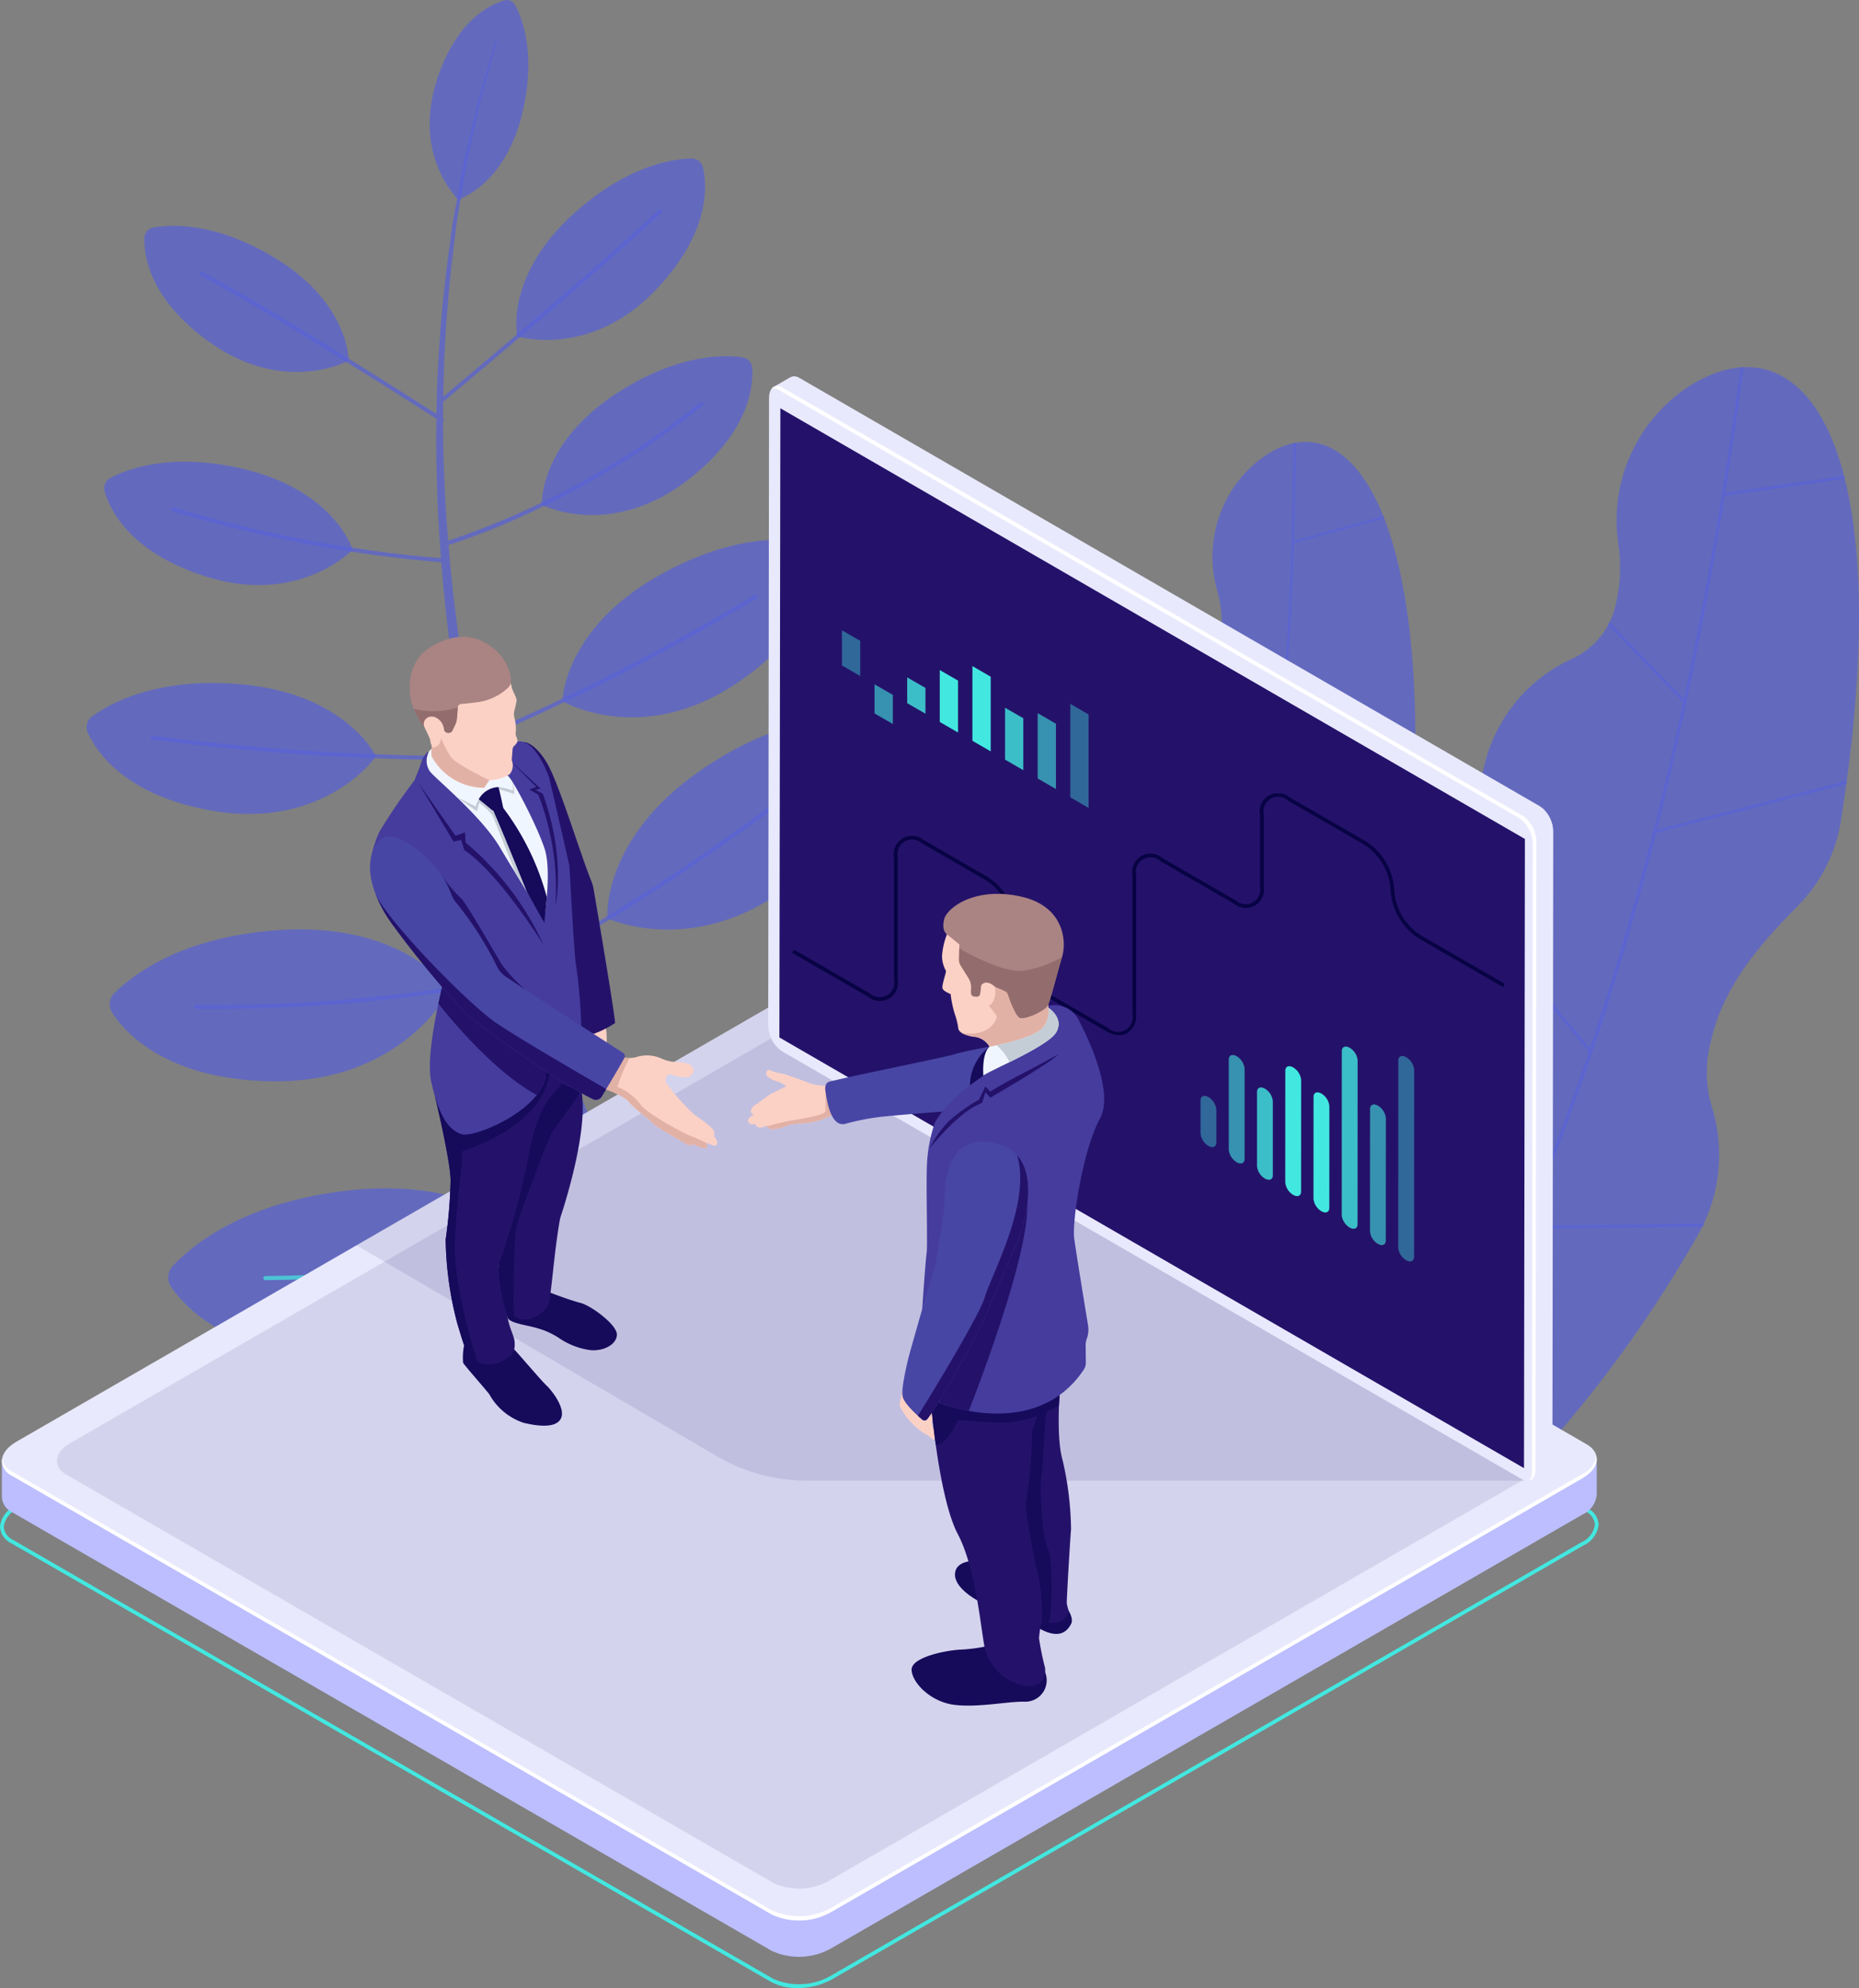 <svg id="Group_8859" data-name="Group 8859" xmlns="http://www.w3.org/2000/svg" xmlns:xlink="http://www.w3.org/1999/xlink" width="202.379" height="216.387" viewBox="0 0 202.379 216.387">
  <rect x="0" y="0" width="202.379" height="216.387" fill="#808080" stroke="none"/>
  <defs>
    <clipPath id="clip-path">
      <rect id="Rectangle_4272" data-name="Rectangle 4272" width="202.379" height="216.387" fill="none"/>
    </clipPath>
    <clipPath id="clip-path-3">
      <rect id="Rectangle_4216" data-name="Rectangle 4216" width="40.841" height="18.401" fill="none"/>
    </clipPath>
    <clipPath id="clip-path-4">
      <path id="Path_45738" data-name="Path 45738" d="M71.055,220.117s-5.219,11.518-21.3,11.7c-12.323.141-17.467-5.138-19.2-7.615a1.864,1.864,0,0,1,.162-2.343c2.038-2.191,7.755-7.018,19.372-8.234,15.162-1.587,20.968,6.489,20.968,6.489" transform="translate(-30.214 -213.421)" fill="none"/>
    </clipPath>
    <linearGradient id="linear-gradient" x1="-0.352" y1="2.541" x2="-0.339" y2="2.541" gradientUnits="objectBoundingBox">
      <stop offset="0" stop-color="#42e8e0"/>
      <stop offset="0.151" stop-color="#42e3df"/>
      <stop offset="0.329" stop-color="#44d4de"/>
      <stop offset="0.52" stop-color="#48bddd"/>
      <stop offset="0.721" stop-color="#4d9bda"/>
      <stop offset="0.927" stop-color="#5471d8"/>
      <stop offset="1" stop-color="#5761d7"/>
    </linearGradient>
    <clipPath id="clip-path-5">
      <rect id="Rectangle_4218" data-name="Rectangle 4218" width="30.563" height="29.479" fill="none"/>
    </clipPath>
    <clipPath id="clip-path-6">
      <path id="Path_45739" data-name="Path 45739" d="M124.275,193.708s12.064,3.789,22.925-8.076c8.321-9.09,7.816-16.444,7.125-19.385a1.864,1.864,0,0,0-1.855-1.441c-2.992.058-10.4,1.1-19.052,8.947-11.292,10.243-9.144,19.955-9.144,19.955" transform="translate(-124.112 -164.805)" fill="none"/>
    </clipPath>
    <linearGradient id="linear-gradient-2" x1="-1.675" y1="2.949" x2="-1.66" y2="2.949" xlink:href="#linear-gradient"/>
    <clipPath id="clip-path-7">
      <rect id="Rectangle_4220" data-name="Rectangle 4220" width="29.267" height="23.004" fill="none"/>
    </clipPath>
    <clipPath id="clip-path-8">
      <path id="Path_45740" data-name="Path 45740" d="M109.086,150.773s9.987,4.693,20.771-4.29c8.262-6.882,8.689-13.3,8.437-15.925a1.627,1.627,0,0,0-1.434-1.464c-2.594-.3-9.122-.27-17.524,5.5-10.966,7.53-10.25,16.18-10.25,16.18" transform="translate(-109.076 -128.995)" fill="none"/>
    </clipPath>
    <linearGradient id="linear-gradient-3" x1="-1.872" y1="4.533" x2="-1.854" y2="4.533" xlink:href="#linear-gradient"/>
    <clipPath id="clip-path-9">
      <rect id="Rectangle_4222" data-name="Rectangle 4222" width="28.222" height="19.352" fill="none"/>
    </clipPath>
    <clipPath id="clip-path-10">
      <path id="Path_45741" data-name="Path 45741" d="M101.024,114.5s8.653,5.113,19.2-2.107c8.083-5.532,9.021-11.315,9.018-13.716a1.482,1.482,0,0,0-1.175-1.451c-2.327-.5-8.25-1.028-16.364,3.482-10.591,5.887-10.684,13.792-10.684,13.792" transform="translate(-101.024 -96.905)" fill="none"/>
    </clipPath>
    <linearGradient id="linear-gradient-4" x1="-2.046" y1="6.347" x2="-2.026" y2="6.347" xlink:href="#linear-gradient"/>
    <clipPath id="clip-path-11">
      <rect id="Rectangle_4224" data-name="Rectangle 4224" width="22.923" height="17.285" fill="none"/>
    </clipPath>
    <clipPath id="clip-path-12">
      <path id="Path_45742" data-name="Path 45742" d="M97.333,80.17S104.912,84,113.4,77.319c6.5-5.115,6.97-10.041,6.833-12.065a1.251,1.251,0,0,0-1.072-1.157c-1.988-.288-7.01-.4-13.6,3.851-8.6,5.555-8.233,12.222-8.233,12.222" transform="translate(-97.33 -63.976)" fill="none"/>
    </clipPath>
    <linearGradient id="linear-gradient-5" x1="-2.228" y1="7.761" x2="-2.204" y2="7.761" xlink:href="#linear-gradient"/>
    <clipPath id="clip-path-13">
      <rect id="Rectangle_4226" data-name="Rectangle 4226" width="20.556" height="19.753" fill="none"/>
    </clipPath>
    <clipPath id="clip-path-14">
      <path id="Path_45743" data-name="Path 45743" d="M92.848,47.821s8.093,2.564,15.4-5.385c5.6-6.09,5.275-11.027,4.815-13a1.252,1.252,0,0,0-1.243-.971c-2.008.035-6.985.722-12.805,5.977-7.6,6.858-6.172,13.382-6.172,13.382" transform="translate(-92.742 -28.462)" fill="none"/>
    </clipPath>
    <linearGradient id="linear-gradient-6" x1="-1.884" y1="7.369" x2="-1.862" y2="7.369" xlink:href="#linear-gradient"/>
    <clipPath id="clip-path-15">
      <rect id="Rectangle_4228" data-name="Rectangle 4228" width="37.037" height="16.543" fill="none"/>
    </clipPath>
    <clipPath id="clip-path-16">
      <path id="Path_45744" data-name="Path 45744" d="M56.731,173.484s-5.063,10.265-19.619,9.955c-11.152-.238-15.648-5.165-17.142-7.458a1.687,1.687,0,0,1,.216-2.115c1.908-1.922,7.223-6.119,17.768-6.875,13.764-.986,18.777,6.492,18.777,6.492" transform="translate(-19.694 -166.902)" fill="none"/>
    </clipPath>
    <linearGradient id="linear-gradient-7" x1="-0.239" y1="3.669" x2="-0.224" y2="3.669" xlink:href="#linear-gradient"/>
    <clipPath id="clip-path-17">
      <rect id="Rectangle_4230" data-name="Rectangle 4230" width="31.522" height="14.26" fill="none"/>
    </clipPath>
    <clipPath id="clip-path-18">
      <path id="Path_45745" data-name="Path 45745" d="M47.066,130.65s-5.588,8.03-17.853,5.913c-9.4-1.622-12.568-6.361-13.538-8.489a1.441,1.441,0,0,1,.452-1.759c1.859-1.381,6.885-4.252,15.9-3.545,11.759.921,15.044,7.881,15.044,7.881" transform="translate(-15.543 -122.658)" fill="none"/>
    </clipPath>
    <linearGradient id="linear-gradient-8" x1="-0.206" y1="5.49" x2="-0.189" y2="5.49" xlink:href="#linear-gradient"/>
    <clipPath id="clip-path-19">
      <rect id="Rectangle_4232" data-name="Rectangle 4232" width="27.063" height="13.433" fill="none"/>
    </clipPath>
    <clipPath id="clip-path-20">
      <path id="Path_45746" data-name="Path 45746" d="M45.772,92.489s-5.913,6.269-16.322,2.828c-7.975-2.636-10.122-7.178-10.69-9.157a1.27,1.27,0,0,1,.623-1.475c1.8-.961,6.552-2.808,14.309-1.021C43.817,86,45.772,92.489,45.772,92.489" transform="translate(-18.71 -82.916)" fill="none"/>
    </clipPath>
    <linearGradient id="linear-gradient-9" x1="-0.321" y1="7.58" x2="-0.301" y2="7.58" xlink:href="#linear-gradient"/>
    <clipPath id="clip-path-21">
      <rect id="Rectangle_4234" data-name="Rectangle 4234" width="22.241" height="15.91" fill="none"/>
    </clipPath>
    <clipPath id="clip-path-22">
      <path id="Path_45747" data-name="Path 45747" d="M48.172,55.233s-7.057,3.89-15.339-2.149c-6.345-4.627-6.958-9.284-6.9-11.208a1.188,1.188,0,0,1,.976-1.135c1.876-.341,6.635-.626,13.03,3.183,8.347,4.972,8.232,11.309,8.232,11.309" transform="translate(-25.931 -40.556)" fill="none"/>
    </clipPath>
    <linearGradient id="linear-gradient-10" x1="-0.782" y1="8.102" x2="-0.753" y2="8.102" xlink:href="#linear-gradient"/>
    <clipPath id="clip-path-23">
      <rect id="Rectangle_4236" data-name="Rectangle 4236" width="10.749" height="21.725" fill="none"/>
    </clipPath>
    <clipPath id="clip-path-24">
      <path id="Path_45748" data-name="Path 45748" d="M80.3,21.725S75.252,17,77.98,8.643c2.09-6.4,5.725-8.14,7.311-8.6a1.02,1.02,0,0,1,1.185.5c.776,1.439,2.272,5.246.862,11.473C85.5,20.137,80.3,21.725,80.3,21.725" transform="translate(-77.171 0)" fill="none"/>
    </clipPath>
    <linearGradient id="linear-gradient-11" x1="-2.365" y1="8.968" x2="-2.331" y2="8.968" xlink:href="#linear-gradient"/>
    <clipPath id="clip-path-25">
      <rect id="Rectangle_4238" data-name="Rectangle 4238" width="82.943" height="144.756" fill="none"/>
    </clipPath>
    <clipPath id="clip-path-26">
      <path id="Path_45749" data-name="Path 45749" d="M39.319,141.94a.218.218,0,0,1,.219-.221A167.589,167.589,0,0,0,78.07,136.9c-.856-1.906-1.75-3.962-2.661-6.161-1.367-3.244-2.733-6.8-4.129-10.587l-1.02-2.89-.519-1.472-.5-1.5-1.006-3.046-.592-1.921a170.938,170.938,0,0,1-35.622,3.315.22.22,0,1,1,0-.441,170.774,170.774,0,0,0,35.491-3.3c-.081-.262-.16-.519-.241-.781-.666-2.1-1.247-4.256-1.865-6.432-.319-1.085-.579-2.195-.869-3.3s-.576-2.22-.847-3.342c-.726-3.121-1.428-6.284-2.048-9.474a276.483,276.483,0,0,1-34.421-2.224.22.22,0,1,1,.061-.436,276.141,276.141,0,0,0,34.272,2.22c-.242-1.261-.472-2.525-.682-3.794-1-5.779-1.733-11.6-2.188-17.305a141.607,141.607,0,0,1-29.217-5.55.22.22,0,0,1,.133-.42,141.163,141.163,0,0,0,29.053,5.526c-.253-3.264-.417-6.488-.48-9.638q-.062-2.815-.019-5.541c-2.919-1.872-18.277-11.682-25.643-15.58a.22.22,0,0,1,.206-.389c7.205,3.813,22.026,13.261,25.444,15.45A149.822,149.822,0,0,1,59.533,30q.175-1.306.342-2.556c.114-.833.288-1.636.424-2.425.288-1.575.561-3.068.818-4.472l.908-3.893c.293-1.2.518-2.312.8-3.3l1.795-6.182.144.045-1.707,6.2c-.266.987-.476,2.1-.752,3.3l-.853,3.9c-.236,1.4-.488,2.9-.754,4.472-.124.788-.287,1.591-.39,2.423s-.2,1.684-.306,2.553a148.1,148.1,0,0,0-1.1,15.928c2.637-2.2,16.068-13.452,23.453-20.31a.22.22,0,1,1,.3.323C74.927,33.176,60.6,45.147,58.894,46.567q-.011.888-.012,1.787a.221.221,0,0,1,.064.3.224.224,0,0,1-.064.055q0,2.571.1,5.22c.086,2.546.244,5.142.456,7.764A89.732,89.732,0,0,0,86.861,46.651a.218.218,0,0,1,.31.033.22.22,0,0,1-.034.31,92.862,92.862,0,0,1-20.029,12.2,71.27,71.27,0,0,1-7.636,2.955,190.652,190.652,0,0,0,2.565,18.988c.121.673.256,1.344.387,2.015A249.218,249.218,0,0,0,92.759,67.6a.22.22,0,0,1,.231.375A245.007,245.007,0,0,1,65.879,82.117c-1.524.681-2.682,1.18-3.372,1.473.741,3.753,1.612,7.472,2.516,11.128.285,1.112.594,2.212.887,3.31s.576,2.194.908,3.268c.608,2.034,1.185,4.051,1.828,6.015a237.077,237.077,0,0,0,30.215-20.1.221.221,0,1,1,.275.345A237.663,237.663,0,0,1,68.785,107.74l.974,3.012,1.041,3.012q.258.745.512,1.482l.536,1.455,1.052,2.855c1.438,3.737,2.842,7.253,4.243,10.453.856,1.988,1.7,3.861,2.5,5.605A150.09,150.09,0,0,0,109.6,110.121a.22.22,0,0,1,.325.3,150.43,150.43,0,0,1-30.087,25.6c1.727,3.707,3.3,6.824,4.561,9.221.947,1.8,1.72,3.2,2.257,4.138s.827,1.427.827,1.427l-1.893,1.128s-.309-.523-.838-1.491-1.3-2.4-2.232-4.23c-1.189-2.339-2.657-5.343-4.264-8.9a167.849,167.849,0,0,1-38.714,4.85.22.22,0,0,1-.221-.219" transform="translate(-27.035 -7.173)" fill="none"/>
    </clipPath>
    <linearGradient id="linear-gradient-12" x1="0.143" y1="1.662" x2="0.147" y2="1.662" xlink:href="#linear-gradient"/>
    <clipPath id="clip-path-27">
      <rect id="Rectangle_4240" data-name="Rectangle 4240" width="46.305" height="117.606" fill="none"/>
    </clipPath>
    <clipPath id="clip-path-28">
      <path id="Path_45750" data-name="Path 45750" d="M224.084,116.313c0-.015,0-.028,0-.043.945-32.378-8.7-42.032-17.505-34.482a13.457,13.457,0,0,0-4.035,13.677,13.529,13.529,0,0,1,.444,5.208,6.554,6.554,0,0,1-3.1,4.949,13.2,13.2,0,0,0-6.108,9.541q-.384,3.216-.61,6.688c-2.478,38.569-12.408,61.86-15.19,71.115a3.09,3.09,0,0,0,4.8,3.376A105.892,105.892,0,0,0,216.672,152.1a13.635,13.635,0,0,0-.367-10.811,10.025,10.025,0,0,1-.721-5.122c.422-4.873,3.048-8.741,5.826-12.389a12.982,12.982,0,0,0,2.675-7.467" transform="translate(-177.845 -79.358)" fill="none"/>
    </clipPath>
    <linearGradient id="linear-gradient-13" x1="-0.517" y1="2.275" x2="-0.512" y2="2.275" xlink:href="#linear-gradient"/>
    <clipPath id="clip-path-29">
      <rect id="Rectangle_4242" data-name="Rectangle 4242" width="45.248" height="116.883" fill="none"/>
    </clipPath>
    <clipPath id="clip-path-30">
      <path id="Path_45751" data-name="Path 45751" d="M209.49,119.286l15.338-6.126c0-.088,0-.179,0-.267l-15.307,6.114c1.067-8.988,1.764-18.53,2.085-28.57l9.828-2.7c-.03-.079-.062-.153-.093-.231l-9.727,2.676q.165-5.243.191-10.665c-.083.014-.166.032-.248.05-.058,10.274-.484,19.674-1.189,28.254l-7.03-5.6c-.028.083-.057.165-.088.246l7.092,5.654a268.792,268.792,0,0,1-4.076,29.859l-12.707-11.942c-.008.1-.017.21-.025.315l12.676,11.913A161.875,161.875,0,0,1,196.2,171.524c-.2.468-.41.927-.616,1.379L188.1,161.542c-.025.112-.052.221-.078.331l7.433,11.3c-6.919,15.15-13.942,21.513-15.876,23.068.064.055.128.108.2.159,1.407-1.141,5.239-4.6,9.767-11.717l6.824.118.067-.072.134-.142.027-.028-6.9-.119a96.053,96.053,0,0,0,6.707-12.782,142.578,142.578,0,0,0,6.382-17.965l14.791-2.09q.052-.132.1-.264l-14.82,2.094a203.942,203.942,0,0,0,4.818-21.587q1.032-6.079,1.807-12.555" transform="translate(-179.583 -79.513)" fill="none"/>
    </clipPath>
    <linearGradient id="linear-gradient-14" x1="-0.581" y1="2.351" x2="-0.576" y2="2.351" xlink:href="#linear-gradient"/>
    <clipPath id="clip-path-31">
      <rect id="Rectangle_4244" data-name="Rectangle 4244" width="74.171" height="145.995" fill="none"/>
    </clipPath>
    <clipPath id="clip-path-32">
      <path id="Path_45752" data-name="Path 45752" d="M283.731,115.415l.009-.056c6.544-41.426-4.251-55.413-16.805-47.167a17.427,17.427,0,0,0-7.433,16.9,17.509,17.509,0,0,1-.288,6.762,8.485,8.485,0,0,1-4.791,5.846,17.09,17.09,0,0,0-9.416,11.248q-1.022,4.067-1.884,8.49c-9.533,49.126-26.121,77.4-31.216,88.832a4,4,0,0,0,5.607,5.125,137.1,137.1,0,0,0,50.805-51.239,17.655,17.655,0,0,0,1.308-13.945,12.979,12.979,0,0,1-.082-6.7c1.344-6.19,5.354-10.724,9.522-14.953a16.81,16.81,0,0,0,4.664-9.148" transform="translate(-211.543 -65.931)" fill="none"/>
    </clipPath>
    <linearGradient id="linear-gradient-15" x1="-0.492" y1="1.416" x2="-0.488" y2="1.416" xlink:href="#linear-gradient"/>
    <clipPath id="clip-path-33">
      <rect id="Rectangle_4246" data-name="Rectangle 4246" width="71.832" height="144.84" fill="none"/>
    </clipPath>
    <clipPath id="clip-path-34">
      <path id="Path_45753" data-name="Path 45753" d="M264.285,116.647l20.707-5.343c.015-.113.033-.23.048-.342l-20.665,5.332q4.275-17.052,7.381-36.35l13.067-1.855c-.027-.105-.055-.207-.081-.312l-12.933,1.835q1.074-6.7,2-13.665c-.108,0-.218.015-.327.023-1.766,13.185-3.86,25.188-6.179,36.091L259.2,93.707c-.049.1-.1.2-.153.3l8.177,8.429a348.072,348.072,0,0,1-10.15,37.676l-14.354-17.43c-.028.134-.056.267-.084.4l14.318,17.387c-6.116,18.205-12.63,31.548-18.341,41.076-.341.568-.679,1.122-1.018,1.67L229.863,167.4l-.154.412,7.687,15.731c-11.38,18.319-21.447,25.335-24.187,27.014q.108.122.225.236c2-1.233,7.487-5.051,14.473-13.44l8.744,1.275.1-.081.195-.161.039-.033-8.838-1.288a124.379,124.379,0,0,0,10.718-15.312,184.569,184.569,0,0,0,11.153-22.022l19.34-.249.178-.322-19.378.25a263.933,263.933,0,0,0,9.742-26.93q2.325-7.637,4.387-15.827" transform="translate(-213.208 -65.948)" fill="none"/>
    </clipPath>
    <linearGradient id="linear-gradient-16" x1="-0.544" y1="1.485" x2="-0.54" y2="1.485" xlink:href="#linear-gradient"/>
    <clipPath id="clip-path-35">
      <path id="Path_45755" data-name="Path 45755" d="M83.71,186.953,5.186,232.288l-4.847,0v3.981h0a1.9,1.9,0,0,0,1.106,1.615l82.725,47.761a7.133,7.133,0,0,0,6.418-.266l81.8-47.227a2.6,2.6,0,0,0,1.57-2.152h0v-3.8l-4.99,0L90.128,186.687a5.684,5.684,0,0,0-2.788-.641,7.456,7.456,0,0,0-3.63.907" transform="translate(-0.339 -186.046)" fill="none"/>
    </clipPath>
    <linearGradient id="linear-gradient-17" x1="0.027" y1="0.768" x2="0.03" y2="0.768" gradientUnits="objectBoundingBox">
      <stop offset="0" stop-color="#5761d7"/>
      <stop offset="0.178" stop-color="#5b65d8"/>
      <stop offset="0.388" stop-color="#6a72de"/>
      <stop offset="0.614" stop-color="#8288e8"/>
      <stop offset="0.85" stop-color="#a3a7f5"/>
      <stop offset="1" stop-color="#bcbeff"/>
    </linearGradient>
    <clipPath id="clip-path-36">
      <path id="Path_45756" data-name="Path 45756" d="M83.709,180.417l-81.8,47.228c-1.9,1.1-2.105,2.756-.461,3.705l82.725,47.761a7.133,7.133,0,0,0,6.418-.265l81.8-47.228c1.9-1.1,2.106-2.755.461-3.705L90.128,180.151a5.684,5.684,0,0,0-2.788-.641,7.463,7.463,0,0,0-3.63.907" transform="translate(-0.338 -179.51)" fill="none"/>
    </clipPath>
    <linearGradient id="linear-gradient-18" x1="0.002" y1="1.07" x2="0.005" y2="1.07" gradientUnits="objectBoundingBox">
      <stop offset="0" stop-color="#c0bff6"/>
      <stop offset="0.294" stop-color="#c4c3f6"/>
      <stop offset="0.641" stop-color="#d2d2f9"/>
      <stop offset="1" stop-color="#e9e9fd"/>
    </linearGradient>
    <clipPath id="clip-path-38">
      <rect id="Rectangle_4250" data-name="Rectangle 4250" width="161.632" height="93.318" fill="none"/>
    </clipPath>
    <clipPath id="clip-path-39">
      <rect id="Rectangle_4251" data-name="Rectangle 4251" width="129.3" height="52.372" fill="none"/>
    </clipPath>
    <clipPath id="clip-path-40">
      <path id="Path_45760" data-name="Path 45760" d="M140.838,67.667v-.011l-1.879,1.081s5.407,3.928,5.453,3.9c.015-.009.11-.3.235-.692l-.084,62.733a3.5,3.5,0,0,0,1.458,2.791l75.209,43.495.133,6.781,1.873-1.079-.008,0a1.273,1.273,0,0,0,.517-1.176l.089-68.322a3.5,3.5,0,0,0-1.458-2.79L141.761,67.751a1.133,1.133,0,0,0-.565-.17.764.764,0,0,0-.358.086" transform="translate(-138.959 -67.581)" fill="none"/>
    </clipPath>
    <linearGradient id="linear-gradient-19" x1="-0.498" y1="1.298" x2="-0.494" y2="1.298" xlink:href="#linear-gradient-18"/>
    <clipPath id="clip-path-41">
      <path id="Path_45761" data-name="Path 45761" d="M255.337,150.445l2.446,1.415,11.858-4.615a3.634,3.634,0,0,0-1.16-2.156Z" transform="translate(-255.337 -145.089)" fill="none"/>
    </clipPath>
    <linearGradient id="linear-gradient-20" x1="-10.815" y1="18.946" x2="-10.773" y2="18.946" xlink:href="#linear-gradient-18"/>
    <clipPath id="clip-path-42">
      <path id="Path_45763" data-name="Path 45763" d="M138.082,70.6l-.089,68.321a3.5,3.5,0,0,0,1.459,2.791l80.613,46.619c.805.466,1.459-.027,1.461-1.1l.088-68.322a3.5,3.5,0,0,0-1.458-2.79L139.543,69.493a1.167,1.167,0,0,0-.58-.176c-.518,0-.88.478-.881,1.279" transform="translate(-137.993 -69.317)" fill="none"/>
    </clipPath>
    <linearGradient id="linear-gradient-21" x1="-0.997" y1="1.03" x2="-0.99" y2="1.03" xlink:href="#linear-gradient-18"/>
    <clipPath id="clip-path-44">
      <rect id="Rectangle_4256" data-name="Rectangle 4256" width="77.586" height="26.324" fill="none"/>
    </clipPath>
    <clipPath id="clip-path-45">
      <path id="Path_45766" data-name="Path 45766" d="M177.913,168.82a2.87,2.87,0,0,1-1.414-.43l-7.205-4.161a6.727,6.727,0,0,1-3.039-5.263v-2.087a6.274,6.274,0,0,0-2.835-4.909l-7-4.044a1.592,1.592,0,0,0-2.63,1.518v13.3a1.989,1.989,0,0,1-3.243,1.873l-8.254-4.765.2-.354,8.254,4.765a1.592,1.592,0,0,0,2.63-1.519v-13.3a1.989,1.989,0,0,1,3.243-1.872l7,4.044a6.726,6.726,0,0,1,3.039,5.263v2.087a6.274,6.274,0,0,0,2.835,4.909l7.205,4.161a1.592,1.592,0,0,0,2.63-1.519V151.388a1.989,1.989,0,0,1,3.243-1.872l8.014,4.627a1.592,1.592,0,0,0,2.63-1.519V144.8a1.989,1.989,0,0,1,3.243-1.873l8.339,4.815A6.727,6.727,0,0,1,207.843,153a6.275,6.275,0,0,0,2.834,4.909l9.2,5.311-.2.354-9.2-5.311A6.726,6.726,0,0,1,207.434,153a6.277,6.277,0,0,0-2.835-4.91l-8.34-4.815a1.592,1.592,0,0,0-2.63,1.519v7.825a1.988,1.988,0,0,1-3.243,1.873l-8.014-4.627a1.592,1.592,0,0,0-2.63,1.518v15.129a2.256,2.256,0,0,1-.962,2.078,1.708,1.708,0,0,1-.867.224" transform="translate(-142.289 -142.496)" fill="none"/>
    </clipPath>
    <linearGradient id="linear-gradient-22" x1="-1.526" y1="1.954" x2="-1.516" y2="1.954" gradientUnits="objectBoundingBox">
      <stop offset="0" stop-color="#080545"/>
      <stop offset="0.075" stop-color="#163c6b"/>
      <stop offset="0.154" stop-color="#23708e"/>
      <stop offset="0.232" stop-color="#2e9bab"/>
      <stop offset="0.307" stop-color="#36bcc2"/>
      <stop offset="0.378" stop-color="#3dd4d2"/>
      <stop offset="0.444" stop-color="#40e3dc"/>
      <stop offset="0.5" stop-color="#42e8e0"/>
      <stop offset="0.553" stop-color="#40e2dc"/>
      <stop offset="0.619" stop-color="#3cd3d1"/>
      <stop offset="0.692" stop-color="#36b9c0"/>
      <stop offset="0.77" stop-color="#2d95a7"/>
      <stop offset="0.853" stop-color="#216788"/>
      <stop offset="0.937" stop-color="#133063"/>
      <stop offset="1" stop-color="#080344"/>
    </linearGradient>
    <clipPath id="clip-path-46">
      <rect id="Rectangle_4257" data-name="Rectangle 4257" width="1.989" height="4.976" fill="none"/>
    </clipPath>
    <clipPath id="clip-path-47">
      <rect id="Rectangle_4258" data-name="Rectangle 4258" width="1.989" height="4.32" fill="none"/>
    </clipPath>
    <clipPath id="clip-path-48">
      <rect id="Rectangle_4259" data-name="Rectangle 4259" width="1.989" height="3.955" fill="none"/>
    </clipPath>
    <clipPath id="clip-path-49">
      <rect id="Rectangle_4260" data-name="Rectangle 4260" width="1.989" height="6.798" fill="none"/>
    </clipPath>
    <clipPath id="clip-path-50">
      <rect id="Rectangle_4261" data-name="Rectangle 4261" width="1.989" height="9.277" fill="none"/>
    </clipPath>
    <clipPath id="clip-path-52">
      <rect id="Rectangle_4263" data-name="Rectangle 4263" width="1.989" height="8.256" fill="none"/>
    </clipPath>
    <clipPath id="clip-path-53">
      <rect id="Rectangle_4264" data-name="Rectangle 4264" width="1.988" height="11.318" fill="none"/>
    </clipPath>
    <clipPath id="clip-path-54">
      <rect id="Rectangle_4265" data-name="Rectangle 4265" width="1.732" height="22.361" fill="none"/>
    </clipPath>
    <clipPath id="clip-path-55">
      <rect id="Rectangle_4266" data-name="Rectangle 4266" width="1.728" height="15.307" fill="none"/>
    </clipPath>
    <clipPath id="clip-path-56">
      <rect id="Rectangle_4267" data-name="Rectangle 4267" width="1.73" height="19.83" fill="none"/>
    </clipPath>
    <clipPath id="clip-path-57">
      <rect id="Rectangle_4268" data-name="Rectangle 4268" width="1.726" height="10.048" fill="none"/>
    </clipPath>
    <clipPath id="clip-path-58">
      <rect id="Rectangle_4269" data-name="Rectangle 4269" width="1.727" height="11.804" fill="none"/>
    </clipPath>
    <clipPath id="clip-path-59">
      <rect id="Rectangle_4270" data-name="Rectangle 4270" width="1.723" height="5.576" fill="none"/>
    </clipPath>
  </defs>
  <g id="Group_8858" data-name="Group 8858" clip-path="url(#clip-path)">
    <g id="Group_8790" data-name="Group 8790">
      <g id="Group_8789" data-name="Group 8789" clip-path="url(#clip-path)">
        <g id="Group_8713" data-name="Group 8713" transform="translate(18.312 129.346)" opacity="0.7">
          <g id="Group_8712" data-name="Group 8712">
            <g id="Group_8711" data-name="Group 8711" clip-path="url(#clip-path-3)">
              <g id="Group_8710" data-name="Group 8710" transform="translate(0 0)">
                <g id="Group_8709" data-name="Group 8709" clip-path="url(#clip-path-4)">
                  <rect id="Rectangle_4215" data-name="Rectangle 4215" width="45.367" height="38.446" transform="matrix(0.852, -0.524, 0.524, 0.852, -9.054, 4.083)" fill="url(#linear-gradient)"/>
                </g>
              </g>
            </g>
          </g>
        </g>
        <g id="Group_8718" data-name="Group 8718" transform="translate(75.219 99.882)" opacity="0.7">
          <g id="Group_8717" data-name="Group 8717">
            <g id="Group_8716" data-name="Group 8716" clip-path="url(#clip-path-5)">
              <g id="Group_8715" data-name="Group 8715" transform="translate(0 0)">
                <g id="Group_8714" data-name="Group 8714" clip-path="url(#clip-path-6)">
                  <rect id="Rectangle_4217" data-name="Rectangle 4217" width="41.349" height="40.889" transform="translate(-10.943 2.654) rotate(-16.607)" fill="url(#linear-gradient-2)"/>
                </g>
              </g>
            </g>
          </g>
        </g>
        <g id="Group_8723" data-name="Group 8723" transform="translate(66.107 78.179)" opacity="0.7">
          <g id="Group_8722" data-name="Group 8722">
            <g id="Group_8721" data-name="Group 8721" clip-path="url(#clip-path-7)">
              <g id="Group_8720" data-name="Group 8720" transform="translate(0 0)">
                <g id="Group_8719" data-name="Group 8719" clip-path="url(#clip-path-8)">
                  <rect id="Rectangle_4219" data-name="Rectangle 4219" width="33.929" height="31.008" transform="translate(-4.771 0.432) rotate(-8.871)" fill="url(#linear-gradient-3)"/>
                </g>
              </g>
            </g>
          </g>
        </g>
        <g id="Group_8728" data-name="Group 8728" transform="translate(61.227 58.73)" opacity="0.7">
          <g id="Group_8727" data-name="Group 8727">
            <g id="Group_8726" data-name="Group 8726" clip-path="url(#clip-path-9)">
              <g id="Group_8725" data-name="Group 8725" transform="translate(0 0)">
                <g id="Group_8724" data-name="Group 8724" clip-path="url(#clip-path-10)">
                  <rect id="Rectangle_4221" data-name="Rectangle 4221" width="29.588" height="25.078" transform="matrix(0.998, -0.06, 0.06, 0.998, -1.412, -0.622)" fill="url(#linear-gradient-4)"/>
                </g>
              </g>
            </g>
          </g>
        </g>
        <g id="Group_8733" data-name="Group 8733" transform="translate(58.988 38.773)" opacity="0.7">
          <g id="Group_8732" data-name="Group 8732">
            <g id="Group_8731" data-name="Group 8731" clip-path="url(#clip-path-11)">
              <g id="Group_8730" data-name="Group 8730" transform="translate(0 0)">
                <g id="Group_8729" data-name="Group 8729" clip-path="url(#clip-path-12)">
                  <rect id="Rectangle_4223" data-name="Rectangle 4223" width="25.781" height="23.099" transform="translate(-2.907 0.04) rotate(-7.261)" fill="url(#linear-gradient-5)"/>
                </g>
              </g>
            </g>
          </g>
        </g>
        <g id="Group_8738" data-name="Group 8738" transform="translate(56.207 17.25)" opacity="0.7">
          <g id="Group_8737" data-name="Group 8737">
            <g id="Group_8736" data-name="Group 8736" clip-path="url(#clip-path-13)">
              <g id="Group_8735" data-name="Group 8735" transform="translate(0 0)">
                <g id="Group_8734" data-name="Group 8734" clip-path="url(#clip-path-14)">
                  <rect id="Rectangle_4225" data-name="Rectangle 4225" width="27.73" height="27.392" transform="matrix(0.959, -0.283, 0.283, 0.959, -7.283, 1.753)" fill="url(#linear-gradient-6)"/>
                </g>
              </g>
            </g>
          </g>
        </g>
        <g id="Group_8743" data-name="Group 8743" transform="translate(11.936 101.153)" opacity="0.7">
          <g id="Group_8742" data-name="Group 8742">
            <g id="Group_8741" data-name="Group 8741" clip-path="url(#clip-path-15)">
              <g id="Group_8740" data-name="Group 8740" transform="translate(0 0)">
                <g id="Group_8739" data-name="Group 8739" clip-path="url(#clip-path-16)">
                  <rect id="Rectangle_4227" data-name="Rectangle 4227" width="41.102" height="33.843" transform="matrix(0.869, -0.496, 0.496, 0.869, -7.797, 3.46)" fill="url(#linear-gradient-7)"/>
                </g>
              </g>
            </g>
          </g>
        </g>
        <g id="Group_8748" data-name="Group 8748" transform="translate(9.42 74.338)" opacity="0.7">
          <g id="Group_8747" data-name="Group 8747">
            <g id="Group_8746" data-name="Group 8746" clip-path="url(#clip-path-17)">
              <g id="Group_8745" data-name="Group 8745" transform="translate(0 0)">
                <g id="Group_8744" data-name="Group 8744" clip-path="url(#clip-path-18)">
                  <rect id="Rectangle_4229" data-name="Rectangle 4229" width="35.535" height="26.916" transform="translate(-5.739 1.562) rotate(-21.125)" fill="url(#linear-gradient-8)"/>
                </g>
              </g>
            </g>
          </g>
        </g>
        <g id="Group_8753" data-name="Group 8753" transform="translate(11.339 50.252)" opacity="0.7">
          <g id="Group_8752" data-name="Group 8752">
            <g id="Group_8751" data-name="Group 8751" clip-path="url(#clip-path-19)">
              <g id="Group_8750" data-name="Group 8750" transform="translate(0 0)">
                <g id="Group_8749" data-name="Group 8749" clip-path="url(#clip-path-20)">
                  <rect id="Rectangle_4231" data-name="Rectangle 4231" width="30.212" height="22.415" transform="translate(-3.718 -0.23) rotate(-12.633)" fill="url(#linear-gradient-9)"/>
                </g>
              </g>
            </g>
          </g>
        </g>
        <g id="Group_8758" data-name="Group 8758" transform="translate(15.715 24.579)" opacity="0.7">
          <g id="Group_8757" data-name="Group 8757">
            <g id="Group_8756" data-name="Group 8756" clip-path="url(#clip-path-21)">
              <g id="Group_8755" data-name="Group 8755" transform="translate(0 0)">
                <g id="Group_8754" data-name="Group 8754" clip-path="url(#clip-path-22)">
                  <rect id="Rectangle_4233" data-name="Rectangle 4233" width="20.952" height="24.036" transform="translate(-1.764 18.412) rotate(-84.825)" fill="url(#linear-gradient-10)"/>
                </g>
              </g>
            </g>
          </g>
        </g>
        <g id="Group_8763" data-name="Group 8763" transform="translate(46.77)" opacity="0.7">
          <g id="Group_8762" data-name="Group 8762">
            <g id="Group_8761" data-name="Group 8761" clip-path="url(#clip-path-23)">
              <g id="Group_8760" data-name="Group 8760" transform="translate(0 0)">
                <g id="Group_8759" data-name="Group 8759" clip-path="url(#clip-path-24)">
                  <rect id="Rectangle_4235" data-name="Rectangle 4235" width="18.01" height="24.274" transform="translate(-6.65 0.985) rotate(-12.849)" fill="url(#linear-gradient-11)"/>
                </g>
              </g>
            </g>
          </g>
        </g>
        <g id="Group_8768" data-name="Group 8768" transform="translate(16.385 4.347)" opacity="0.7">
          <g id="Group_8767" data-name="Group 8767">
            <g id="Group_8766" data-name="Group 8766" clip-path="url(#clip-path-25)">
              <g id="Group_8765" data-name="Group 8765" transform="translate(0 0)">
                <g id="Group_8764" data-name="Group 8764" clip-path="url(#clip-path-26)">
                  <rect id="Rectangle_4237" data-name="Rectangle 4237" width="162.209" height="120.22" transform="translate(-38.952 133.39) rotate(-73.727)" fill="url(#linear-gradient-12)"/>
                </g>
              </g>
            </g>
          </g>
        </g>
        <g id="Group_8773" data-name="Group 8773" transform="translate(107.785 48.096)" opacity="0.7">
          <g id="Group_8772" data-name="Group 8772">
            <g id="Group_8771" data-name="Group 8771" clip-path="url(#clip-path-27)">
              <g id="Group_8770" data-name="Group 8770" transform="translate(0 0)">
                <g id="Group_8769" data-name="Group 8769" clip-path="url(#clip-path-28)">
                  <rect id="Rectangle_4239" data-name="Rectangle 4239" width="128.839" height="62.811" transform="matrix(0.123, -0.992, 0.992, 0.123, -15.874, 116.874)" fill="url(#linear-gradient-13)"/>
                </g>
              </g>
            </g>
          </g>
        </g>
        <g id="Group_8778" data-name="Group 8778" transform="translate(108.838 48.19)" opacity="0.7">
          <g id="Group_8777" data-name="Group 8777">
            <g id="Group_8776" data-name="Group 8776" clip-path="url(#clip-path-29)">
              <g id="Group_8775" data-name="Group 8775">
                <g id="Group_8774" data-name="Group 8774" clip-path="url(#clip-path-30)">
                  <rect id="Rectangle_4241" data-name="Rectangle 4241" width="121.571" height="59.314" transform="matrix(0.123, -0.992, 0.992, 0.123, -14.301, 115.107)" fill="url(#linear-gradient-14)"/>
                </g>
              </g>
            </g>
          </g>
        </g>
        <g id="Group_8783" data-name="Group 8783" transform="translate(128.208 39.958)" opacity="0.7">
          <g id="Group_8782" data-name="Group 8782">
            <g id="Group_8781" data-name="Group 8781" clip-path="url(#clip-path-31)">
              <g id="Group_8780" data-name="Group 8780" transform="translate(0 0)">
                <g id="Group_8779" data-name="Group 8779" clip-path="url(#clip-path-32)">
                  <rect id="Rectangle_4243" data-name="Rectangle 4243" width="168.391" height="115.544" transform="translate(-38.115 137.88) rotate(-75.611)" fill="url(#linear-gradient-15)"/>
                </g>
              </g>
            </g>
          </g>
        </g>
        <g id="Group_8788" data-name="Group 8788" transform="translate(129.217 39.968)" opacity="0.7">
          <g id="Group_8787" data-name="Group 8787">
            <g id="Group_8786" data-name="Group 8786" clip-path="url(#clip-path-33)">
              <g id="Group_8785" data-name="Group 8785">
                <g id="Group_8784" data-name="Group 8784" clip-path="url(#clip-path-34)">
                  <rect id="Rectangle_4245" data-name="Rectangle 4245" width="158.147" height="105.573" transform="translate(-34.865 135.895) rotate(-75.611)" fill="url(#linear-gradient-16)"/>
                </g>
              </g>
            </g>
          </g>
        </g>
        <path id="Path_45754" data-name="Path 45754" d="M86.826,291.622a5.892,5.892,0,0,1-2.888-.664L1.213,243.2A2.113,2.113,0,0,1,0,241.41a2.849,2.849,0,0,1,1.674-2.274l81.8-47.227a7.377,7.377,0,0,1,6.623-.265L172.821,239.4a2.112,2.112,0,0,1,1.213,1.787,2.848,2.848,0,0,1-1.674,2.273l-81.8,47.227a7.675,7.675,0,0,1-3.735.93M84.142,290.6a6.925,6.925,0,0,0,6.215-.266l81.8-47.227a2.469,2.469,0,0,0,1.469-1.919,1.725,1.725,0,0,0-1.008-1.433L89.893,192a6.917,6.917,0,0,0-6.214.265L1.879,239.49a2.47,2.47,0,0,0-1.47,1.92,1.726,1.726,0,0,0,1.008,1.432Z" transform="translate(0 -75.235)" fill="#42e8e0"/>
      </g>
    </g>
    <g id="Group_8792" data-name="Group 8792" transform="translate(0.205 112.755)">
      <g id="Group_8791" data-name="Group 8791" clip-path="url(#clip-path-35)">
        <rect id="Rectangle_4248" data-name="Rectangle 4248" width="183.862" height="199.471" transform="matrix(0.592, -0.806, 0.806, 0.592, -47.983, 65.284)" fill="url(#linear-gradient-17)"/>
      </g>
    </g>
    <g id="Group_8794" data-name="Group 8794" transform="translate(0.205 108.794)">
      <g id="Group_8793" data-name="Group 8793" clip-path="url(#clip-path-36)">
        <rect id="Rectangle_4249" data-name="Rectangle 4249" width="174.694" height="100.551" transform="translate(-0.534 0)" fill="url(#linear-gradient-18)"/>
      </g>
    </g>
    <g id="Group_8802" data-name="Group 8802">
      <g id="Group_8801" data-name="Group 8801" clip-path="url(#clip-path)">
        <g id="Group_8797" data-name="Group 8797" transform="translate(6.201 112.256)" opacity="0.1">
          <g id="Group_8796" data-name="Group 8796">
            <g id="Group_8795" data-name="Group 8795" clip-path="url(#clip-path-38)">
              <path id="Path_45757" data-name="Path 45757" d="M88.276,277.943l-77.01-44.462c-1.532-.884-1.339-2.429.429-3.45l76.15-43.965a6.641,6.641,0,0,1,5.975-.248l77.01,44.462c1.532.884,1.339,2.428-.428,3.45l-76.15,43.965a6.641,6.641,0,0,1-5.975.248" transform="translate(-10.232 -185.222)" fill="#180d5b"/>
            </g>
          </g>
        </g>
        <path id="Path_45758" data-name="Path 45758" d="M172.393,263.523l-81.8,47.227a7.134,7.134,0,0,1-6.419.266L1.45,263.255a2,2,0,0,1-1.089-1.388,1.822,1.822,0,0,0,1.089,1.845l82.724,47.761a7.132,7.132,0,0,0,6.419-.266l81.8-47.227c1.145-.661,1.671-1.527,1.55-2.318a2.835,2.835,0,0,1-1.55,1.861" transform="translate(-0.135 -103.079)" fill="#fff"/>
        <g id="Group_8800" data-name="Group 8800" transform="translate(38.811 108.793)" opacity="0.1">
          <g id="Group_8799" data-name="Group 8799">
            <g id="Group_8798" data-name="Group 8798" clip-path="url(#clip-path-39)">
              <path id="Path_45759" data-name="Path 45759" d="M113.087,231.881H191.71l1.628-6.63-78.116-45.1a7.132,7.132,0,0,0-6.419.266L64.038,206.262l39.226,22.956a19.451,19.451,0,0,0,9.823,2.663" transform="translate(-64.038 -179.509)" fill="#180d5b"/>
            </g>
          </g>
        </g>
      </g>
    </g>
    <g id="Group_8804" data-name="Group 8804" transform="translate(84.218 40.958)">
      <g id="Group_8803" data-name="Group 8803" clip-path="url(#clip-path-40)">
        <rect id="Rectangle_4253" data-name="Rectangle 4253" width="126.857" height="144.462" transform="translate(-45.125 20.415) rotate(-24.342)" fill="url(#linear-gradient-19)"/>
      </g>
    </g>
    <g id="Group_8806" data-name="Group 8806" transform="translate(154.75 87.933)">
      <g id="Group_8805" data-name="Group 8805" clip-path="url(#clip-path-41)">
        <rect id="Rectangle_4254" data-name="Rectangle 4254" width="14.308" height="6.78" transform="translate(-0.002 -0.005)" fill="url(#linear-gradient-20)"/>
      </g>
    </g>
    <g id="Group_8808" data-name="Group 8808" transform="translate(83.632 42.01)">
      <g id="Group_8807" data-name="Group 8807" clip-path="url(#clip-path-42)">
        <path id="Path_45762" data-name="Path 45762" d="M221.527,205.711l.116-167.765L137.972-10.438l-.116,167.765Z" transform="translate(-137.939 -37.898)" fill="url(#linear-gradient-21)"/>
      </g>
    </g>
    <g id="Group_8857" data-name="Group 8857">
      <g id="Group_8856" data-name="Group 8856" clip-path="url(#clip-path)">
        <path id="Path_45764" data-name="Path 45764" d="M220.4,116.114,139.791,69.494a.854.854,0,0,0-1.168.114,1.021,1.021,0,0,1,.779.145l80.613,46.619a3.5,3.5,0,0,1,1.458,2.79l-.088,68.322a1.537,1.537,0,0,1-.293.988c.408-.109.681-.555.682-1.247l.088-68.322a3.5,3.5,0,0,0-1.458-2.79" transform="translate(-54.609 -27.308)" fill="#fff"/>
        <path id="Path_45765" data-name="Path 45765" d="M140,141.808l81.062,46.879.1-68.483L140.107,73.325Z" transform="translate(-55.153 -28.886)" fill="#24126a"/>
        <g id="Group_8813" data-name="Group 8813" transform="translate(86.236 86.361)" style="mix-blend-mode: lighten;isolation: isolate">
          <g id="Group_8812" data-name="Group 8812">
            <g id="Group_8811" data-name="Group 8811" clip-path="url(#clip-path-44)">
              <g id="Group_8810" data-name="Group 8810" transform="translate(0 0)">
                <g id="Group_8809" data-name="Group 8809" clip-path="url(#clip-path-45)">
                  <rect id="Rectangle_4255" data-name="Rectangle 4255" width="61.706" height="80.42" transform="matrix(0.5, -0.866, 0.866, 0.5, -11.456, 19.709)" fill="url(#linear-gradient-22)"/>
                </g>
              </g>
            </g>
          </g>
        </g>
        <path id="Path_45767" data-name="Path 45767" d="M161.964,249.694a8.064,8.064,0,0,0-.394,1.613,6.985,6.985,0,0,0,1,1.581,7.588,7.588,0,0,0,1.67,1.468,4.594,4.594,0,0,1,1,.7.424.424,0,0,0,.205-.071,2,2,0,0,0-.248-1.321c-.373-.431.185-1.072.185-1.072l-.964-2.515Z" transform="translate(-63.648 -98.364)" fill="#fcd1c5"/>
        <path id="Path_45768" data-name="Path 45768" d="M172.065,295.6a17.778,17.778,0,0,1-2.965.4c-1.457.05-5.431.8-5.354,2.225s2.112,3.482,4.693,3.791,5.915-.4,7.6-.349a2.325,2.325,0,0,0,2.245-3.193c-.622-1.582-6.218-2.875-6.218-2.875" transform="translate(-64.505 -116.447)" fill="#160a5b"/>
        <path id="Path_45769" data-name="Path 45769" d="M183.933,285.783s.533.865.25,1.392-1.036,1.838-3.37.557-6.848-3.115-6.848-3.115-2.593-1.359-2.422-2.95,2.578-1.333,2.578-1.333Z" transform="translate(-67.574 -110.429)" fill="#160a5b"/>
        <path id="Path_45770" data-name="Path 45770" d="M143.311,193.891a7.288,7.288,0,0,1-2.218-.287c-.679-.306-2.65-.953-2.772-1.018a6.771,6.771,0,0,1-1.706-.456.419.419,0,0,0-.116.721,2.729,2.729,0,0,0,1.268.6l.781.455s-1.582.812-1.724.872-1.467,1.068-1.6,1.13-.724.522-.5.93c0,0,.023.093.318.156,0,0-.846.384-.638.8s.745.236.745.236.2.747,1.225.169c0,0,.119.927,2.385-.042a6.057,6.057,0,0,1,1.586-.194,7.35,7.35,0,0,0,3.473-1.113c.975-.687-.512-2.956-.512-2.956" transform="translate(-52.935 -75.688)" fill="#fcd1c5"/>
        <path id="Path_45771" data-name="Path 45771" d="M141.672,199.225a7.348,7.348,0,0,0,3.473-1.113c.657-.462.2-1.642-.174-2.364-.462-.224-.868-.408-.868-.408s.069,2.246.018,2.583-2.079.738-3.379.929a26.667,26.667,0,0,0-3.01.7c.1.2.535.65,2.355-.128a6.045,6.045,0,0,1,1.586-.195" transform="translate(-54.258 -76.952)" fill="#e2b1a6"/>
        <path id="Path_45772" data-name="Path 45772" d="M166.606,187.836s-3.2.561-4.3.909c-1.058.337-10.243,2.155-13.607,2.978a.586.586,0,0,0-.427.444,1.267,1.267,0,0,0-.024.559c.095.38.417,4.184,2.283,3.562a26.065,26.065,0,0,1,3.523-.7c1.315-.174,6.93-.6,6.93-.6l9.5-5.436Z" transform="translate(-58.393 -73.996)" fill="#4846a5"/>
        <path id="Path_45773" data-name="Path 45773" d="M167.2,250.538s.849,10.482,2.936,14.439c2.113,4,2.578,11.276,3.007,12.661a5.626,5.626,0,0,0,4,3.814c2.2.429,2.595-1.019,2.5-1.89a31.3,31.3,0,0,1-.661-3.224,9.784,9.784,0,0,1,.292-1.816s2.519.733,2.948-1.166a5.15,5.15,0,0,1-.221-.838c-.027-.284.382-7.192.464-8.032a34.523,34.523,0,0,0-.94-7.642c-.653-2.239-.314-7-.314-7l-7.291-1.064Z" transform="translate(-65.868 -98.003)" fill="#24126a"/>
        <path id="Path_45774" data-name="Path 45774" d="M185.73,251.391a7.981,7.981,0,0,1-.792,3.008,56.076,56.076,0,0,1-.745,8.35s.822,5.609,1.376,7.372a20.392,20.392,0,0,1,.4,5.21,2.506,2.506,0,0,0,.7.122c.414.016.594-6.8-.017-8.015s-.976-6.57-.7-8.207.293-6.308.628-7.134a1.028,1.028,0,0,0-.371-1.268Z" transform="translate(-72.561 -98.811)" fill="#160a5b"/>
        <path id="Path_45775" data-name="Path 45775" d="M176.365,187.98a5.32,5.32,0,0,0-2.129,4.2l1.612-.318s-.424-2.976.518-3.885" transform="translate(-68.638 -74.053)" fill="#160a5b"/>
        <path id="Path_45776" data-name="Path 45776" d="M173.667,252.822a12.034,12.034,0,0,0,7.494-1.886c.025-.664.056-1.1.056-1.1l-7.291-1.064-6.721,1.762s.168,2.075.539,4.728c1.188.135,2.4-2.7,2.4-2.7l3.323.233s-4.649-.16.2.025" transform="translate(-65.868 -98.003)" fill="#160a5b"/>
        <path id="Path_45777" data-name="Path 45777" d="M167.505,223.811s10.459,4.285,15.719-3.632a1.4,1.4,0,0,0,.221-.784l-.021-1.865a1.929,1.929,0,0,1,.119-.69,2.938,2.938,0,0,0,.14-1.491c-.346-2.1-1.285-7.815-1.5-9.407-.263-1.945.961-9.735,2.807-13.1,1.823-3.329-2.483-10.989-2.483-10.989a2.908,2.908,0,0,0-3.241-1.225s2.032,1.473.87,2.972-4.579,2.667-4.579,2.667-6.327,3.13-8.536,7.016a16.2,16.2,0,0,0-.874,4.588c-.105,2.588.088,8.781-.035,9.636s-.544,6.711-.513,6.984,1.908,9.325,1.908,9.325" transform="translate(-65.235 -71.11)" fill="#453c9e"/>
        <path id="Path_45778" data-name="Path 45778" d="M171.932,238.027s6.546-16.422,6.373-22.468c-.17-5.927-9.353,11.807-9.353,11.807l-.2,9.775a19.229,19.229,0,0,0,3.185.887" transform="translate(-66.476 -84.44)" fill="#24126a"/>
        <path id="Path_45779" data-name="Path 45779" d="M166.272,214.8a26.692,26.692,0,0,0,.442-4.093c.067-2.383.813-6.338,5.176-5.585,6.152,1.061,3.341,9.541,2.638,11.014s-3.518,8.137-3.667,8.514c-.139.355-4.515,8.6-6.056,10.572a.378.378,0,0,1-.552.063c-.6-.513-1.964-1.737-2.132-2.506-.218-.99.721-4.57.721-4.57s2.532-8.989,2.741-9.408c.156-.314.285-1.8.689-4" transform="translate(-63.853 -80.768)" fill="#4846a5"/>
        <path id="Path_45780" data-name="Path 45780" d="M174.487,177.792a2.181,2.181,0,0,0-1.611-1.258c-1.138-.135-1.781-.46-1.888-.882a8.049,8.049,0,0,0-.371-1.561,11.512,11.512,0,0,1-.469-2.209c0-.037-.86-.312-.9-.694s.437-1.735.389-1.841a3.43,3.43,0,0,1-.428-1.6,7.981,7.981,0,0,1,.535-2.379c.36-.789,2.875-5.6,9.15-2.973,6.316,2.642,1.362,7.887,1.918,11.343,0,0,.548.734-.512,1.946s-4.072,1.436-5.817,2.107" transform="translate(-66.656 -63.669)" fill="#fcd1c5"/>
        <path id="Path_45781" data-name="Path 45781" d="M181.685,181.492c1.059-1.212.511-1.946.511-1.946a4.763,4.763,0,0,1,.045-1.533l-2.5.43s-3.614-3.327-3.385-1.573-.668,2.051-.668,2.051l.736.968c.189.248.069.535-.093.8-1.081,1.776-3.618,1.195-3.624,1.2a3.639,3.639,0,0,0,1.546.455,2.181,2.181,0,0,1,1.611,1.258c1.745-.671,4.753-.888,5.817-2.107" transform="translate(-68.037 -69.475)" fill="#e2b1a6"/>
        <path id="Path_45782" data-name="Path 45782" d="M169.6,163.091s-.464,1.289.243,1.848,1.348,1.086,1.348,1.086l-.031,1.641a1.22,1.22,0,0,0,.185.669l.876,1.4a1.669,1.669,0,0,1,.253.905l-.007.669a.384.384,0,0,0,.331.387l.236.03a.381.381,0,0,0,.424-.335l.115-.926s.484-.738,1.5.169l.921.4a1,1,0,0,1,.55.595A6.516,6.516,0,0,0,177.733,174c.555.325,2.75-.757,3.05-1.247s1.1-3.782,1.593-5.354.306-5.463-4.374-6.552-7.73.845-8.4,2.247" transform="translate(-66.754 -63.237)" fill="#aa8383"/>
        <path id="Path_45783" data-name="Path 45783" d="M181.895,176.61c.3-.489,1.1-3.783,1.592-5.354a11.522,11.522,0,0,1-4.2,1.49c-2.365.317-7-2.422-7-2.422l-.022,1.2a1.211,1.211,0,0,0,.185.668l.876,1.4a1.67,1.67,0,0,1,.254.905l-.008.668a.384.384,0,0,0,.332.388l.235.03a.38.38,0,0,0,.423-.335l.115-.927s.484-.738,1.5.17l1.333.573s.769,2.467,1.323,2.791,2.751-.756,3.051-1.247" transform="translate(-67.865 -67.097)" fill="#936d6d"/>
        <path id="Path_45784" data-name="Path 45784" d="M183.69,180.957s1.793,1.147.853,2.712-7.583,4.288-7.916,4.7c0,0-.217-2.37.672-3.156,0,0,5.064-.895,5.874-2.164a2.589,2.589,0,0,0,.518-2.093" transform="translate(-69.571 -71.286)" fill="#f0f6ff"/>
        <path id="Path_45785" data-name="Path 45785" d="M184.64,180.957a2.589,2.589,0,0,1-.518,2.093c-.613.96-3.659,1.705-5.107,2.012a5.248,5.248,0,0,1,1.4,1.842c2.045-1.012,4.53-2.316,5.081-3.235.939-1.565-.853-2.712-.853-2.712" transform="translate(-70.521 -71.286)" fill="#c4ccd6"/>
        <path id="Path_45786" data-name="Path 45786" d="M175.673,207.463c1.6,5.167-2.823,13.065-3.479,15.369-.662,2.324-7.31,12.992-7.312,12.995.179.163.344.306.473.416a.378.378,0,0,0,.552-.063c1.542-1.967,5.918-10.217,6.057-10.572.148-.377,2.959-7.033,3.666-8.514.564-1.181,2.488-6.894.044-9.631" transform="translate(-64.953 -81.728)" fill="#24126a"/>
        <path id="Path_45787" data-name="Path 45787" d="M181.028,189.333s-2.964,1.622-4.406,2.353-3.028,1.712-3.028,1.712l-.539-.551-.684,1.424a19.628,19.628,0,0,0-3.346,2.405,11.4,11.4,0,0,0-2.016,2.884s2.869-3.6,5.1-4.655l.6-.289.358-1.13.533.578s6.512-3.753,7.425-4.732" transform="translate(-65.791 -74.586)" fill="#24126a"/>
        <path id="Path_45788" data-name="Path 45788" d="M110.453,189.767a3.646,3.646,0,0,0,1.508-.018,3.823,3.823,0,0,1,2.682.092,4.225,4.225,0,0,0,1.605.418,5.263,5.263,0,0,1,1.523.258c.255.162.74.469.291,1.11s-2.132.039-2.4-.012-.574.435-.438.87a23.846,23.846,0,0,0,3.069,3.485c.4.276,2.111,1.421,2.185,1.873s-.021.517-.021.517.5.452.323.871-.955-.223-1.1-.127c0,0,.127.466-.063.552a3.423,3.423,0,0,1-1.436-.48s-.129.358-.764-.013-3.065-1.752-3.351-2.013a17.292,17.292,0,0,0-1.636-1.383,13.368,13.368,0,0,1-1.412-1.359,8.471,8.471,0,0,0-2.424-1.192c-.576-.111,1.86-3.451,1.86-3.451" transform="translate(-42.744 -74.673)" fill="#fcd1c5"/>
        <path id="Path_45789" data-name="Path 45789" d="M112.39,194.917a6,6,0,0,0-2.432-1.81,17.979,17.979,0,0,1,1.321-3.123,6.3,6.3,0,0,1-.826-.078s-2.436,3.34-1.86,3.452a8.455,8.455,0,0,1,2.424,1.192,13.307,13.307,0,0,0,1.412,1.359,17.216,17.216,0,0,1,1.636,1.383c.285.261,2.717,1.643,3.351,2.013s.764.013.764.013a3.423,3.423,0,0,0,1.436.48c.19-.086.063-.551.063-.551a11.285,11.285,0,0,0-1.585-.727c-.8-.282-5.143-2.578-5.7-3.6" transform="translate(-42.744 -74.811)" fill="#e2b1a6"/>
        <path id="Path_45790" data-name="Path 45790" d="M107.482,183.839a9.874,9.874,0,0,1,.152,2.26c-.087,1.018-2.125-.312-2.049-.488s.968-1.708.968-1.708Z" transform="translate(-41.593 -72.421)" fill="#fcd1c5"/>
        <path id="Path_45791" data-name="Path 45791" d="M94.042,133.259s1.131-.052,2.507,2.208c1.325,2.176,3.657,9.962,4.879,12.948a3.917,3.917,0,0,1,.236.824c.4,2.33,2.259,13.29,2.344,14.608a10.492,10.492,0,0,1-2.332,1.177l-2-.664L97.7,144.49,94.5,134Z" transform="translate(-37.047 -52.496)" fill="#24126a"/>
        <path id="Path_45792" data-name="Path 45792" d="M83.317,241.134a6.765,6.765,0,0,0-.173,2.194c.209.356,2.6,3.058,2.852,3.421a6.682,6.682,0,0,0,3.749,3.113c2.268.541,3.81.4,4.118-.665s-1.025-2.825-1.641-3.4-3.2-3.648-3.676-4.095a2.213,2.213,0,0,0-1.158-.516l-2.953.513Z" transform="translate(-32.729 -94.992)" fill="#160a5b"/>
        <path id="Path_45793" data-name="Path 45793" d="M95.446,232.059s2.259.875,3.441,1.173,4,2.4,3.968,3.46-1.418,1.792-2.827,1.687a7.92,7.92,0,0,1-3.356-1.243,8.289,8.289,0,0,0-2.392-1.127c-1.153-.359-3.01-.536-3.317-1.15a6.1,6.1,0,0,1-.351-1.883Z" transform="translate(-35.696 -91.417)" fill="#160a5b"/>
        <path id="Path_45794" data-name="Path 45794" d="M85.444,215.459c.017-.108.095-.291.108-.367a25.843,25.843,0,0,0,.006-2.832l-.5.681s.35,2.275,1.031,5.833c.172.9.645,1.833.715,2.345.207,1.523-.7,1.821-.7,1.821a3.125,3.125,0,0,1-3.969.1c-.564-.444-.755-1.158-1.537-3.722a37.524,37.524,0,0,1-1.284-9.2,54.136,54.136,0,0,0,.538-6.445c-.02-2.153-1.676-9.032-1.676-9.032l6.847-1.329,4.673-2.42,3.567.538s.451-1.507.922,3.184c.477,4.757-2.405,13.175-2.405,13.175-.759,4.168-.954,8.961-1.385,9.61s-2.137,2.184-3.715.991a4.144,4.144,0,0,1-.794-.683Z" transform="translate(-30.798 -75.2)" fill="#24126a"/>
        <path id="Path_45795" data-name="Path 45795" d="M89.533,214.422a83.393,83.393,0,0,0,3.319-12.07c1.049-5.837,2.867-6.658,3.622-7.706a9.972,9.972,0,0,0,1.741.624.971.971,0,0,0,.193.017c.5-.016-2.517,3.743-3.059,4.707s-3.665,9.238-3.882,10.379-.44,9.124-.187,9.582-.864-.345-.864-.345a18.532,18.532,0,0,1-.882-5.188" transform="translate(-35.271 -76.679)" fill="#160a5b"/>
        <path id="Path_45796" data-name="Path 45796" d="M90.9,191.072l-1.2-.182-4.673,2.421L78.18,194.64s1.656,6.879,1.676,9.032a54.148,54.148,0,0,1-.538,6.445,37.646,37.646,0,0,0,1.284,9.2c.339,1.112.567,1.875.762,2.421a2.036,2.036,0,0,0,1.4,1.681s-2.684-8.314-2.448-13.176c.232-4.795.92-8.785.8-9.713,0,0,7.8-2.4,9.258-7.429.228-.785.4-1.457.53-2.032" transform="translate(-30.798 -75.199)" fill="#160a5b"/>
        <path id="Path_45797" data-name="Path 45797" d="M72.923,134.29a2.315,2.315,0,0,0-.674.942c-.12.476-.805,2.165-.805,2.165a58.433,58.433,0,0,0-3.847,5.652,11.911,11.911,0,0,0-.779,2.324L75.451,156s-3.022,10.421-2.179,14.222c.853,3.845,1.964,5.277,3.322,5.693s8.621-2.573,9.123-6.379c.5-3.762.294-4.241.294-4.241s3.391.9,3.6.04a55.574,55.574,0,0,0-.6-7.963c-.174-.886-.7-10.687-.7-10.687s-2.066-9.04-2.184-9.485-1.4-3.842-3.052-4.032-3.707,2.433-3.707,2.433Z" transform="translate(-26.322 -52.458)" fill="#453c9e"/>
        <path id="Path_45798" data-name="Path 45798" d="M77.18,134.484a1.056,1.056,0,0,0-.413.6,2.007,2.007,0,0,0,.259,1.9c.616.779,5.587,4.835,7.6,8.246,2.034,3.448,4.551,7.292,4.763,8.089,0,0,.917-5.458.088-7.969-.822-2.492-3.458-7.569-4.015-7.947a19.535,19.535,0,0,0-3.976-.7Z" transform="translate(-30.191 -52.979)" fill="#f0f6ff"/>
        <path id="Path_45799" data-name="Path 45799" d="M84.447,143.394a3.407,3.407,0,0,0-.349.788s-1.444-.737-2.048-1.008l2.217,1.541a3.939,3.939,0,0,1,.241-.927,7.137,7.137,0,0,1,1.444,1.4c.179.43,2.516,6.3,2.516,6.3l1.228,2.006.316-.485L88,147.534s-1.132-1.724-1.148-1.764-.781-1.89-.781-1.89Z" transform="translate(-32.323 -56.402)" fill="#c4ccd6"/>
        <path id="Path_45800" data-name="Path 45800" d="M86,142.677a2.562,2.562,0,0,1,2.159-1.321s.409,1.7.524,2.385c0,0-.918.4-1.288.075S86,142.677,86,142.677" transform="translate(-33.881 -55.685)" fill="#160a5b"/>
        <path id="Path_45801" data-name="Path 45801" d="M89.223,144.279a28.26,28.26,0,0,1,4.937,9.959l-.267,2.809-1.925-3.431s-3.153-7.879-3.886-9.322,1.141-.015,1.141-.015" transform="translate(-34.632 -56.59)" fill="#160a5b"/>
        <path id="Path_45802" data-name="Path 45802" d="M79.548,174.55c-.245.964-.533,2.162-.8,3.447,0,0,5.418,7.073,10.7,9.952a4.41,4.41,0,0,0,.967-2.1,32.185,32.185,0,0,0,.335-3.625L84.6,177.557Z" transform="translate(-31.02 -68.762)" fill="#24126a"/>
        <path id="Path_45803" data-name="Path 45803" d="M79.463,157.413a16.059,16.059,0,0,0,1.983,2.33c.418.194,3.8,6.132,4.49,7.25a16.1,16.1,0,0,0,2.513,2.7l-1.725.168-6.75-9.052Z" transform="translate(-31.304 -62.011)" fill="#24126a"/>
        <path id="Path_45804" data-name="Path 45804" d="M75.3,156.47a10.909,10.909,0,0,0-3.113-4.356c-1.558-1.3-3.6-2.574-4.681-1.43-1.9,2.01-1.092,5.795,1.55,9.337a111.566,111.566,0,0,0,7.877,9.539c.954.823,9.121,6.967,13.8,9.263a.737.737,0,0,0,.963-.3c.647-1.066,1.984-3.289,2.463-4.2a.411.411,0,0,0-.133-.533c-1.712-1.1-10.258-6.595-12.788-8.3a2.789,2.789,0,0,1-.922-1.047A36.575,36.575,0,0,0,76,157.627a3.6,3.6,0,0,1-.691-1.122c0-.011-.009-.022-.013-.034" transform="translate(-26.183 -59.185)" fill="#4846a5"/>
        <path id="Path_45805" data-name="Path 45805" d="M91.413,136.357l2.99,3.022-.772.268.985.572a28.605,28.605,0,0,1,1.87,12.049s1.187-5.032-1.385-12.165l-.8-.4.538-.17Z" transform="translate(-36.011 -53.716)" fill="#24126a"/>
        <path id="Path_45806" data-name="Path 45806" d="M76.177,126.357a.739.739,0,0,1,.073.375,6.268,6.268,0,0,0-.03.913,6.556,6.556,0,0,0,5.741,3.468s.459-.684.551-.819a4.56,4.56,0,0,0,2.2-.637,1.48,1.48,0,0,0,.247-1.552l.093-1.183a.578.578,0,0,1,.178-.375,1.254,1.254,0,0,0,.349-.459,1.106,1.106,0,0,0-.132-.554.691.691,0,0,1-.057-.361,4.766,4.766,0,0,0-.147-1.729,1.386,1.386,0,0,1,0-.7,10.938,10.938,0,0,0,.245-1.132c.025-.31-.5-1.135-.525-1.46a9.1,9.1,0,0,0-.475-1.425s-2.848-5.287-7.445-3c-4.632,2.306-2.217,7.255-1.645,8.658,0,0,.553,1.141.65,1.4.081.212.022.328.137.575" transform="translate(-29.25 -45.364)" fill="#fcd1c5"/>
        <path id="Path_45807" data-name="Path 45807" d="M84.62,118.973a1.156,1.156,0,0,1-.384.992,6.066,6.066,0,0,1-3.132,1.5c-1.032.137-1.595.189-1.9.205a.408.408,0,0,0-.382.388c-.021.384-.059.968-.114,1.362a1.555,1.555,0,0,1-.136.455l-.327.692a.454.454,0,0,1-.444.262l-.076-.005a.442.442,0,0,1-.4-.385l0-.03a1.6,1.6,0,0,0-.875-1.255.971.971,0,0,0-.8-.053.813.813,0,0,0-.464,1.1,8.163,8.163,0,0,1-1.4-2.692c-.432-1.53-.332-4.3,1.67-5.745s4.593-2.024,6.813-.463a5.178,5.178,0,0,1,2.353,3.682" transform="translate(-28.984 -45.052)" fill="#aa8383"/>
        <path id="Path_45808" data-name="Path 45808" d="M78.583,132.659c-.1-.122.027.935-1.059.965a6.184,6.184,0,0,0-.029.913A6.555,6.555,0,0,0,83.236,138s.459-.684.551-.818c0,0-3.516-1.707-4.139-2.482a10.2,10.2,0,0,1-1.065-2.045" transform="translate(-30.525 -52.256)" fill="#e2b1a6"/>
        <path id="Path_45809" data-name="Path 45809" d="M89.567,140.873a5.78,5.78,0,0,1,1.53.381,1.807,1.807,0,0,0-.14-1.125s.312.25.308,1.5c0,0-1.531-.5-1.645-.53Z" transform="translate(-35.284 -55.202)" fill="#c4ccd6"/>
        <path id="Path_45810" data-name="Path 45810" d="M92.547,181.855s-8.868-5.1-11.873-7.13c-2.986-2.019-11.388-10.59-13.108-13.89a15.061,15.061,0,0,0,1.925,3.36,111.371,111.371,0,0,0,7.876,9.539c.955.823,9.121,6.967,13.8,9.263a.738.738,0,0,0,.963-.3c.125-.207.277-.458.443-.734l-.03-.105" transform="translate(-26.617 -63.359)" fill="#24126a"/>
        <path id="Path_45811" data-name="Path 45811" d="M75.132,140.591l4.052,5.761,1.042-.37.058,1.1A32.053,32.053,0,0,1,88.757,158.2s-4.8-7.728-8.621-10.3l-.347-1.1-.813.187Z" transform="translate(-29.597 -55.384)" fill="#24126a"/>
        <path id="Path_45812" data-name="Path 45812" d="M74.45,127.241c-.044-.015-.085-.026-.127-.038a8.324,8.324,0,0,0,1.152,1.986.813.813,0,0,1,.464-1.1.97.97,0,0,1,.8.053,1.6,1.6,0,0,1,.875,1.255l0,.03a.441.441,0,0,0,.4.385l.075.005a.455.455,0,0,0,.444-.262l.327-.693a1.568,1.568,0,0,0,.136-.455c.055-.393.093-.978.114-1.362a8.769,8.769,0,0,1-4.665.19" transform="translate(-29.279 -50.05)" fill="#936d6d"/>
        <g id="Group_8816" data-name="Group 8816" transform="translate(91.657 68.604)" opacity="0.4" style="mix-blend-mode: lighten;isolation: isolate">
          <g id="Group_8815" data-name="Group 8815">
            <g id="Group_8814" data-name="Group 8814" clip-path="url(#clip-path-46)">
              <path id="Path_45813" data-name="Path 45813" d="M153.223,114.345l-1.988-1.148v3.828l1.988,1.148Z" transform="translate(-151.234 -113.197)" fill="#42e8e0"/>
            </g>
          </g>
        </g>
        <g id="Group_8819" data-name="Group 8819" transform="translate(95.208 74.482)" opacity="0.6" style="mix-blend-mode: lighten;isolation: isolate">
          <g id="Group_8818" data-name="Group 8818">
            <g id="Group_8817" data-name="Group 8817" clip-path="url(#clip-path-47)">
              <path id="Path_45814" data-name="Path 45814" d="M159.083,127.215l-1.989-1.148V122.9l1.989,1.148Z" transform="translate(-157.094 -122.895)" fill="#42e8e0"/>
            </g>
          </g>
        </g>
        <g id="Group_8822" data-name="Group 8822" transform="translate(98.76 73.725)" opacity="0.8" style="mix-blend-mode: lighten;isolation: isolate">
          <g id="Group_8821" data-name="Group 8821">
            <g id="Group_8820" data-name="Group 8820" clip-path="url(#clip-path-48)">
              <path id="Path_45815" data-name="Path 45815" d="M164.943,122.8l-1.989-1.148v2.807l1.989,1.148Z" transform="translate(-162.954 -121.647)" fill="#42e8e0"/>
            </g>
          </g>
        </g>
        <g id="Group_8825" data-name="Group 8825" transform="translate(102.311 72.933)" style="mix-blend-mode: lighten;isolation: isolate">
          <g id="Group_8824" data-name="Group 8824">
            <g id="Group_8823" data-name="Group 8823" clip-path="url(#clip-path-49)">
              <path id="Path_45816" data-name="Path 45816" d="M170.8,121.487l-1.989-1.148v5.65l1.989,1.148Z" transform="translate(-168.814 -120.339)" fill="#42e8e0"/>
            </g>
          </g>
        </g>
        <g id="Group_8828" data-name="Group 8828" transform="translate(105.863 72.505)" style="mix-blend-mode: lighten;isolation: isolate">
          <g id="Group_8827" data-name="Group 8827">
            <g id="Group_8826" data-name="Group 8826" clip-path="url(#clip-path-50)">
              <path id="Path_45817" data-name="Path 45817" d="M176.663,120.781l-1.989-1.148v8.129l1.989,1.148Z" transform="translate(-174.674 -119.633)" fill="#42e8e0"/>
            </g>
          </g>
        </g>
        <g id="Group_8831" data-name="Group 8831" transform="translate(109.415 77.034)" opacity="0.8" style="mix-blend-mode: lighten;isolation: isolate">
          <g id="Group_8830" data-name="Group 8830">
            <g id="Group_8829" data-name="Group 8829" clip-path="url(#clip-path-49)">
              <path id="Path_45818" data-name="Path 45818" d="M182.523,128.254l-1.989-1.148v5.65l1.989,1.148Z" transform="translate(-180.534 -127.106)" fill="#42e8e0"/>
            </g>
          </g>
        </g>
        <g id="Group_8834" data-name="Group 8834" transform="translate(112.966 77.626)" opacity="0.6" style="mix-blend-mode: lighten;isolation: isolate">
          <g id="Group_8833" data-name="Group 8833">
            <g id="Group_8832" data-name="Group 8832" clip-path="url(#clip-path-52)">
              <path id="Path_45819" data-name="Path 45819" d="M188.383,129.231l-1.989-1.148v7.108l1.989,1.148Z" transform="translate(-186.394 -128.083)" fill="#42e8e0"/>
            </g>
          </g>
        </g>
        <g id="Group_8837" data-name="Group 8837" transform="translate(116.518 76.615)" opacity="0.4" style="mix-blend-mode: lighten;isolation: isolate">
          <g id="Group_8836" data-name="Group 8836">
            <g id="Group_8835" data-name="Group 8835" clip-path="url(#clip-path-53)">
              <path id="Path_45820" data-name="Path 45820" d="M194.243,127.563l-1.988-1.148v10.17l1.988,1.148Z" transform="translate(-192.254 -126.414)" fill="#42e8e0"/>
            </g>
          </g>
        </g>
        <g id="Group_8840" data-name="Group 8840" transform="translate(152.218 114.939)" opacity="0.4">
          <g id="Group_8839" data-name="Group 8839">
            <g id="Group_8838" data-name="Group 8838" clip-path="url(#clip-path-54)">
              <path id="Path_45821" data-name="Path 45821" d="M252.021,211.877h0c.476.275.861.112.861-.364l.01-20.371a1.787,1.787,0,0,0-.86-1.359c-.476-.275-.861-.112-.862.364l-.01,20.371a1.785,1.785,0,0,0,.861,1.359" transform="translate(-251.16 -189.649)" fill="#42e8e0"/>
            </g>
          </g>
        </g>
        <g id="Group_8843" data-name="Group 8843" transform="translate(149.144 120.216)" opacity="0.6">
          <g id="Group_8842" data-name="Group 8842">
            <g id="Group_8841" data-name="Group 8841" clip-path="url(#clip-path-55)">
              <path id="Path_45822" data-name="Path 45822" d="M246.947,213.529h0c.476.275.861.112.861-.364l.007-13.316a1.785,1.785,0,0,0-.861-1.359c-.476-.275-.861-.112-.861.364l-.007,13.316a1.786,1.786,0,0,0,.861,1.359" transform="translate(-246.087 -198.356)" fill="#42e8e0"/>
            </g>
          </g>
        </g>
        <g id="Group_8846" data-name="Group 8846" transform="translate(146.068 113.915)" opacity="0.8">
          <g id="Group_8845" data-name="Group 8845">
            <g id="Group_8844" data-name="Group 8844" clip-path="url(#clip-path-56)">
              <path id="Path_45823" data-name="Path 45823" d="M241.874,207.656h0c.476.275.861.112.861-.364l.009-17.841a1.787,1.787,0,0,0-.861-1.358c-.476-.275-.861-.112-.862.363l-.008,17.841a1.785,1.785,0,0,0,.861,1.359" transform="translate(-241.013 -187.959)" fill="#42e8e0"/>
            </g>
          </g>
        </g>
        <path id="Path_45824" data-name="Path 45824" d="M236.8,209.119h0c.476.275.861.112.861-.364l.005-11.079a1.786,1.786,0,0,0-.861-1.359c-.475-.275-.861-.112-.861.364l-.005,11.079a1.786,1.786,0,0,0,.861,1.359" transform="translate(-92.946 -77.285)" fill="#42e8e0"/>
        <path id="Path_45825" data-name="Path 45825" d="M231.727,205.491h0c.476.275.861.112.861-.364l.006-12.149a1.787,1.787,0,0,0-.861-1.359c-.476-.275-.861-.112-.861.364l-.006,12.149a1.785,1.785,0,0,0,.861,1.359" transform="translate(-90.947 -75.434)" fill="#42e8e0"/>
        <g id="Group_8849" data-name="Group 8849" transform="translate(136.844 118.365)" opacity="0.8">
          <g id="Group_8848" data-name="Group 8848">
            <g id="Group_8847" data-name="Group 8847" clip-path="url(#clip-path-57)">
              <path id="Path_45826" data-name="Path 45826" d="M226.654,205.217h0c.476.275.861.112.861-.364l0-8.059a1.788,1.788,0,0,0-.861-1.359c-.476-.275-.861-.112-.861.364l0,8.059a1.786,1.786,0,0,0,.861,1.359" transform="translate(-225.793 -195.302)" fill="#42e8e0"/>
            </g>
          </g>
        </g>
        <g id="Group_8852" data-name="Group 8852" transform="translate(133.77 114.833)" opacity="0.6">
          <g id="Group_8851" data-name="Group 8851">
            <g id="Group_8850" data-name="Group 8850" clip-path="url(#clip-path-58)">
              <path id="Path_45827" data-name="Path 45827" d="M221.581,201.144h0c.476.275.861.112.861-.364l0-9.814a1.787,1.787,0,0,0-.861-1.359c-.475-.275-.861-.112-.861.364l0,9.814a1.785,1.785,0,0,0,.861,1.359" transform="translate(-220.72 -189.474)" fill="#42e8e0"/>
            </g>
          </g>
        </g>
        <g id="Group_8855" data-name="Group 8855" transform="translate(130.695 119.283)" opacity="0.4">
          <g id="Group_8854" data-name="Group 8854">
            <g id="Group_8853" data-name="Group 8853" clip-path="url(#clip-path-59)">
              <path id="Path_45828" data-name="Path 45828" d="M216.507,202.259h0c.476.275.861.112.861-.364l0-3.587a1.786,1.786,0,0,0-.861-1.359c-.475-.275-.861-.112-.861.364l0,3.587a1.786,1.786,0,0,0,.861,1.359" transform="translate(-215.647 -196.817)" fill="#42e8e0"/>
            </g>
          </g>
        </g>
      </g>
    </g>
  </g>
</svg>
